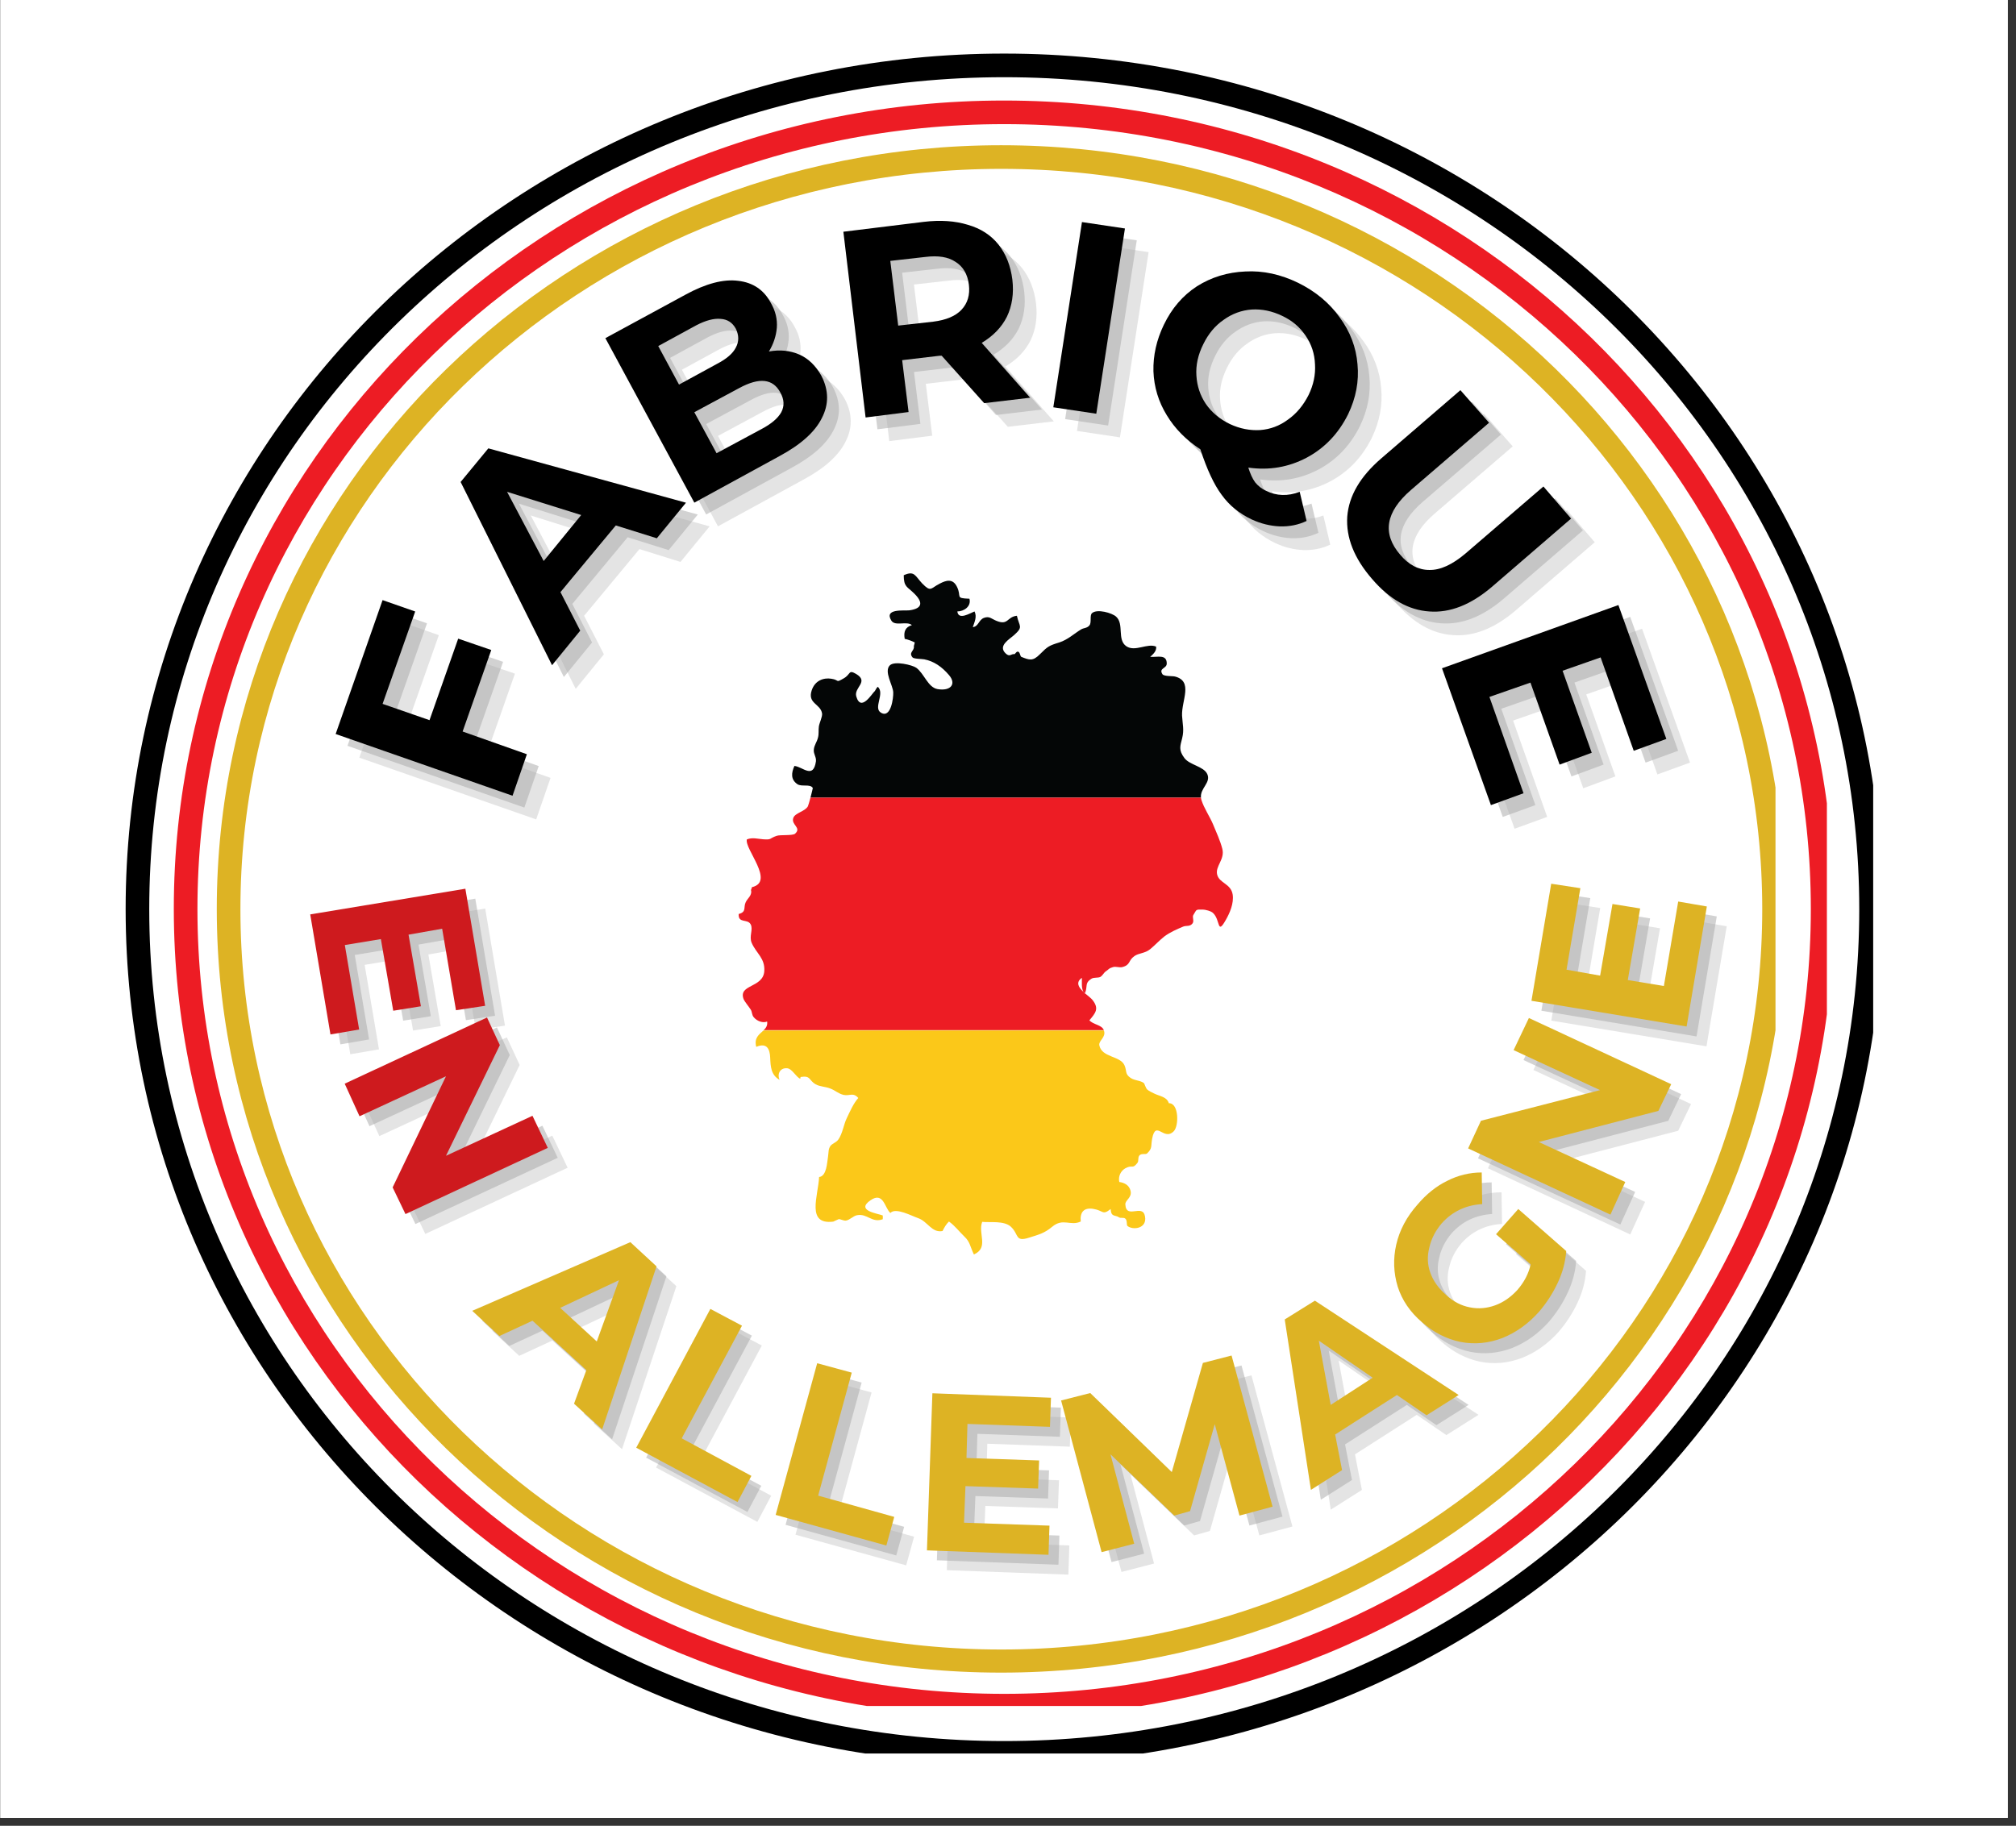 <svg xmlns="http://www.w3.org/2000/svg" xmlns:xlink="http://www.w3.org/1999/xlink" width="85" zoomAndPan="magnify" viewBox="0 0 63.75 57.75" height="77" preserveAspectRatio="xMidYMid meet" version="1.0"><rect x="0" y="0" width="63.75" height="57.75" fill="#333333" stroke="none"/><defs><g/><clipPath id="a0d5ad441e"><path d="M 0.012 0 L 63.488 0 L 63.488 57.5 L 0.012 57.5 Z M 0.012 0 " clip-rule="nonzero"/></clipPath><clipPath id="061c1dc5af"><path d="M 6.855 4.594 L 56.145 4.594 L 56.145 53 L 6.855 53 Z M 6.855 4.594 " clip-rule="nonzero"/></clipPath><clipPath id="cfd3565c52"><path d="M 31.656 4.594 C 17.961 4.594 6.855 15.41 6.855 28.75 C 6.855 42.09 17.961 52.906 31.656 52.906 C 45.355 52.906 56.457 42.09 56.457 28.75 C 56.457 15.41 45.355 4.594 31.656 4.594 Z M 31.656 4.594 " clip-rule="nonzero"/></clipPath><clipPath id="73b7cf898b"><path d="M 25 18.035 L 39 18.035 L 39 26 L 25 26 Z M 25 18.035 " clip-rule="nonzero"/></clipPath><clipPath id="239911d564"><path d="M 23.336 25 L 39 25 L 39 33 L 23.336 33 Z M 23.336 25 " clip-rule="nonzero"/></clipPath><clipPath id="22f80f31bf"><path d="M 23.336 28 L 24 28 L 24 29 L 23.336 29 Z M 23.336 28 " clip-rule="nonzero"/></clipPath><clipPath id="01c6bc8ade"><path d="M 23.336 32 L 38 32 L 38 39.691 L 23.336 39.691 Z M 23.336 32 " clip-rule="nonzero"/></clipPath><clipPath id="9f133d2e56"><path d="M 5.496 3.18 L 57.77 3.18 L 57.77 53.961 L 5.496 53.961 Z M 5.496 3.18 " clip-rule="nonzero"/></clipPath><clipPath id="30806c8b7b"><path d="M 31.746 3.18 C 17.25 3.18 5.496 14.625 5.496 28.746 C 5.496 42.863 17.25 54.309 31.746 54.309 C 46.242 54.309 57.992 42.863 57.992 28.746 C 57.992 14.625 46.242 3.18 31.746 3.18 Z M 31.746 3.18 " clip-rule="nonzero"/></clipPath><clipPath id="2a9ee21461"><path d="M 3.973 1.695 L 59.234 1.695 L 59.234 55.465 L 3.973 55.465 Z M 3.973 1.695 " clip-rule="nonzero"/></clipPath><clipPath id="6012ab3a78"><path d="M 31.75 1.695 C 16.41 1.695 3.973 13.809 3.973 28.75 C 3.973 43.691 16.41 55.801 31.75 55.801 C 47.09 55.801 59.523 43.691 59.523 28.75 C 59.523 13.809 47.09 1.695 31.75 1.695 Z M 31.75 1.695 " clip-rule="nonzero"/></clipPath></defs><g clip-path="url(#a0d5ad441e)"><path fill="#ffffff" d="M 0.012 0 L 63.488 0 L 63.488 57.5 L 0.012 57.5 Z M 0.012 0 " fill-opacity="1" fill-rule="nonzero"/><path fill="#ffffff" d="M 0.012 0 L 63.488 0 L 63.488 57.5 L 0.012 57.5 Z M 0.012 0 " fill-opacity="1" fill-rule="nonzero"/></g><g clip-path="url(#061c1dc5af)"><g clip-path="url(#cfd3565c52)"><path stroke-linecap="butt" transform="matrix(0.747, 0, 0, 0.747, 6.857, 4.594)" fill="none" stroke-linejoin="miter" d="M 33.209 0 C 14.87 0 -0.002 14.484 -0.002 32.348 C -0.002 50.211 14.87 64.696 33.209 64.696 C 51.554 64.696 66.42 50.211 66.42 32.348 C 66.42 14.484 51.554 0 33.209 0 Z M 33.209 0 " stroke="#ddb324" stroke-width="2" stroke-opacity="1" stroke-miterlimit="4"/></g></g><g fill="#a6a6a6" fill-opacity="0.502"><g transform="translate(16.347, 26.2)"><g><path d="M -3.875 -3.562 L -2.391 -3.047 L -1.484 -5.625 L -0.438 -5.266 L -1.344 -2.688 L 0.688 -1.969 L 0.234 -0.656 L -5.359 -2.609 L -3.875 -6.844 L -2.844 -6.484 Z M -3.875 -3.562 "/></g></g></g><g fill="#a6a6a6" fill-opacity="0.502"><g transform="translate(17.878, 21.353)"><g><path d="M 1.969 -4.359 L 0.219 -2.25 L 0.844 -1.031 L -0.047 0.062 L -2.938 -5.734 L -2.062 -6.797 L 4.188 -5.078 L 3.266 -3.953 Z M 0.875 -4.688 L -1.469 -5.422 L -0.312 -3.234 Z M 0.875 -4.688 "/></g></g></g><g fill="#a6a6a6" fill-opacity="0.502"><g transform="translate(21.705, 16.601)"><g><path d="M 2.984 -5.109 C 3.328 -5.172 3.645 -5.141 3.938 -5.016 C 4.227 -4.891 4.461 -4.664 4.641 -4.344 C 4.879 -3.883 4.883 -3.438 4.656 -3 C 4.438 -2.562 3.988 -2.16 3.312 -1.797 L 0.625 -0.328 L -2.188 -5.531 L 0.344 -6.906 C 0.988 -7.258 1.547 -7.406 2.016 -7.344 C 2.484 -7.289 2.828 -7.055 3.047 -6.641 C 3.191 -6.391 3.254 -6.129 3.234 -5.859 C 3.211 -5.598 3.129 -5.348 2.984 -5.109 Z M -0.516 -5.281 L 0.141 -4.062 L 1.344 -4.719 C 1.645 -4.875 1.844 -5.047 1.938 -5.234 C 2.039 -5.422 2.039 -5.617 1.938 -5.828 C 1.832 -6.023 1.672 -6.129 1.453 -6.141 C 1.242 -6.16 0.988 -6.094 0.688 -5.938 Z M 2.75 -2.656 C 3.062 -2.82 3.27 -3 3.375 -3.188 C 3.477 -3.383 3.469 -3.594 3.344 -3.812 C 3.113 -4.25 2.68 -4.297 2.047 -3.953 L 0.625 -3.188 L 1.328 -1.891 Z M 2.75 -2.656 "/></g></g></g><g fill="#a6a6a6" fill-opacity="0.502"><g transform="translate(27.043, 13.657)"><g><path d="M 4.453 -0.531 L 3.109 -2.031 L 3.047 -2.031 L 1.859 -1.891 L 2.062 -0.25 L 0.703 -0.078 L 0 -5.953 L 2.547 -6.266 C 3.066 -6.328 3.531 -6.297 3.938 -6.172 C 4.344 -6.055 4.664 -5.848 4.906 -5.547 C 5.145 -5.242 5.289 -4.875 5.344 -4.438 C 5.395 -4 5.336 -3.609 5.172 -3.266 C 5.004 -2.93 4.738 -2.656 4.375 -2.438 L 5.906 -0.703 Z M 3.969 -4.281 C 3.926 -4.613 3.785 -4.852 3.547 -5 C 3.316 -5.156 3 -5.207 2.594 -5.156 L 1.484 -5.031 L 1.734 -2.984 L 2.844 -3.109 C 3.25 -3.16 3.547 -3.285 3.734 -3.484 C 3.93 -3.691 4.008 -3.957 3.969 -4.281 Z M 3.969 -4.281 "/></g></g></g><g fill="#a6a6a6" fill-opacity="0.502"><g transform="translate(32.994, 13.148)"><g><path d="M 1.594 -5.75 L 2.953 -5.547 L 2.047 0.312 L 0.688 0.109 Z M 1.594 -5.75 "/></g></g></g><g fill="#a6a6a6" fill-opacity="0.502"><g transform="translate(35.582, 13.18)"><g><path d="M 6.109 3.672 C 5.848 3.797 5.566 3.852 5.266 3.844 C 4.961 3.832 4.664 3.758 4.375 3.625 C 3.977 3.438 3.66 3.176 3.422 2.844 C 3.18 2.52 2.957 2.039 2.75 1.406 C 2.301 1.113 1.945 0.754 1.688 0.328 C 1.426 -0.098 1.285 -0.562 1.266 -1.062 C 1.254 -1.562 1.363 -2.051 1.594 -2.531 C 1.844 -3.051 2.191 -3.457 2.641 -3.75 C 3.098 -4.039 3.609 -4.195 4.172 -4.219 C 4.734 -4.25 5.289 -4.129 5.844 -3.859 C 6.395 -3.586 6.832 -3.223 7.156 -2.766 C 7.488 -2.316 7.676 -1.82 7.719 -1.281 C 7.77 -0.75 7.672 -0.223 7.422 0.297 C 7.117 0.91 6.68 1.367 6.109 1.672 C 5.535 1.973 4.922 2.078 4.266 1.984 C 4.328 2.18 4.398 2.336 4.484 2.453 C 4.578 2.566 4.691 2.656 4.828 2.719 C 5.16 2.883 5.516 2.895 5.891 2.75 Z M 2.844 -1.922 C 2.676 -1.586 2.602 -1.254 2.625 -0.922 C 2.645 -0.598 2.742 -0.301 2.922 -0.031 C 3.109 0.238 3.363 0.453 3.688 0.609 C 4 0.754 4.316 0.816 4.641 0.797 C 4.961 0.773 5.254 0.664 5.516 0.469 C 5.785 0.281 6.004 0.02 6.172 -0.312 C 6.328 -0.633 6.395 -0.957 6.375 -1.281 C 6.363 -1.613 6.266 -1.914 6.078 -2.188 C 5.898 -2.457 5.656 -2.664 5.344 -2.812 C 5.02 -2.969 4.695 -3.035 4.375 -3.016 C 4.051 -2.992 3.754 -2.883 3.484 -2.688 C 3.211 -2.5 3 -2.242 2.844 -1.922 Z M 2.844 -1.922 "/></g></g></g><g fill="#a6a6a6" fill-opacity="0.502"><g transform="translate(41.649, 16.074)"><g><path d="M 2.109 2.609 C 1.547 1.961 1.285 1.305 1.328 0.641 C 1.379 -0.016 1.738 -0.629 2.406 -1.203 L 4.906 -3.359 L 5.812 -2.328 L 3.344 -0.203 C 2.539 0.492 2.426 1.176 3 1.844 C 3.27 2.164 3.578 2.328 3.922 2.328 C 4.266 2.336 4.645 2.164 5.062 1.812 L 7.531 -0.312 L 8.406 0.703 L 5.906 2.859 C 5.238 3.43 4.578 3.691 3.922 3.641 C 3.266 3.598 2.66 3.254 2.109 2.609 Z M 2.109 2.609 "/></g></g></g><g fill="#a6a6a6" fill-opacity="0.502"><g transform="translate(45.739, 20.856)"><g><path d="M 2.812 4.609 L 1.781 4.984 L 0.234 0.656 L 5.812 -1.344 L 7.328 2.891 L 6.297 3.266 L 5.25 0.312 L 4.047 0.734 L 4.969 3.328 L 3.953 3.703 L 3.031 1.109 L 1.734 1.562 Z M 2.812 4.609 "/></g></g></g><g fill="#a6a6a6" fill-opacity="0.302"><g transform="translate(16.721, 26.574)"><g><path d="M -3.875 -3.562 L -2.391 -3.047 L -1.484 -5.625 L -0.438 -5.266 L -1.344 -2.688 L 0.688 -1.969 L 0.234 -0.656 L -5.359 -2.609 L -3.875 -6.844 L -2.844 -6.484 Z M -3.875 -3.562 "/></g></g></g><g fill="#a6a6a6" fill-opacity="0.302"><g transform="translate(18.252, 21.727)"><g><path d="M 1.969 -4.359 L 0.219 -2.25 L 0.844 -1.031 L -0.047 0.062 L -2.938 -5.734 L -2.062 -6.797 L 4.188 -5.078 L 3.266 -3.953 Z M 0.875 -4.688 L -1.469 -5.422 L -0.312 -3.234 Z M 0.875 -4.688 "/></g></g></g><g fill="#a6a6a6" fill-opacity="0.302"><g transform="translate(22.079, 16.976)"><g><path d="M 2.984 -5.109 C 3.328 -5.172 3.645 -5.141 3.938 -5.016 C 4.227 -4.891 4.461 -4.664 4.641 -4.344 C 4.879 -3.883 4.883 -3.438 4.656 -3 C 4.438 -2.562 3.988 -2.16 3.312 -1.797 L 0.625 -0.328 L -2.188 -5.531 L 0.344 -6.906 C 0.988 -7.258 1.547 -7.406 2.016 -7.344 C 2.484 -7.289 2.828 -7.055 3.047 -6.641 C 3.191 -6.391 3.254 -6.129 3.234 -5.859 C 3.211 -5.598 3.129 -5.348 2.984 -5.109 Z M -0.516 -5.281 L 0.141 -4.062 L 1.344 -4.719 C 1.645 -4.875 1.844 -5.047 1.938 -5.234 C 2.039 -5.422 2.039 -5.617 1.938 -5.828 C 1.832 -6.023 1.672 -6.129 1.453 -6.141 C 1.242 -6.16 0.988 -6.094 0.688 -5.938 Z M 2.75 -2.656 C 3.062 -2.82 3.27 -3 3.375 -3.188 C 3.477 -3.383 3.469 -3.594 3.344 -3.812 C 3.113 -4.25 2.68 -4.297 2.047 -3.953 L 0.625 -3.188 L 1.328 -1.891 Z M 2.75 -2.656 "/></g></g></g><g fill="#a6a6a6" fill-opacity="0.302"><g transform="translate(27.417, 14.031)"><g><path d="M 4.453 -0.531 L 3.109 -2.031 L 3.047 -2.031 L 1.859 -1.891 L 2.062 -0.25 L 0.703 -0.078 L 0 -5.953 L 2.547 -6.266 C 3.066 -6.328 3.531 -6.297 3.938 -6.172 C 4.344 -6.055 4.664 -5.848 4.906 -5.547 C 5.145 -5.242 5.289 -4.875 5.344 -4.438 C 5.395 -4 5.336 -3.609 5.172 -3.266 C 5.004 -2.93 4.738 -2.656 4.375 -2.438 L 5.906 -0.703 Z M 3.969 -4.281 C 3.926 -4.613 3.785 -4.852 3.547 -5 C 3.316 -5.156 3 -5.207 2.594 -5.156 L 1.484 -5.031 L 1.734 -2.984 L 2.844 -3.109 C 3.25 -3.16 3.547 -3.285 3.734 -3.484 C 3.93 -3.691 4.008 -3.957 3.969 -4.281 Z M 3.969 -4.281 "/></g></g></g><g fill="#a6a6a6" fill-opacity="0.302"><g transform="translate(33.368, 13.522)"><g><path d="M 1.594 -5.75 L 2.953 -5.547 L 2.047 0.312 L 0.688 0.109 Z M 1.594 -5.75 "/></g></g></g><g fill="#a6a6a6" fill-opacity="0.302"><g transform="translate(35.956, 13.555)"><g><path d="M 6.109 3.672 C 5.848 3.797 5.566 3.852 5.266 3.844 C 4.961 3.832 4.664 3.758 4.375 3.625 C 3.977 3.438 3.66 3.176 3.422 2.844 C 3.18 2.52 2.957 2.039 2.75 1.406 C 2.301 1.113 1.945 0.754 1.688 0.328 C 1.426 -0.098 1.285 -0.562 1.266 -1.062 C 1.254 -1.562 1.363 -2.051 1.594 -2.531 C 1.844 -3.051 2.191 -3.457 2.641 -3.75 C 3.098 -4.039 3.609 -4.195 4.172 -4.219 C 4.734 -4.25 5.289 -4.129 5.844 -3.859 C 6.395 -3.586 6.832 -3.223 7.156 -2.766 C 7.488 -2.316 7.676 -1.82 7.719 -1.281 C 7.77 -0.75 7.672 -0.223 7.422 0.297 C 7.117 0.91 6.68 1.367 6.109 1.672 C 5.535 1.973 4.922 2.078 4.266 1.984 C 4.328 2.18 4.398 2.336 4.484 2.453 C 4.578 2.566 4.691 2.656 4.828 2.719 C 5.16 2.883 5.516 2.895 5.891 2.75 Z M 2.844 -1.922 C 2.676 -1.586 2.602 -1.254 2.625 -0.922 C 2.645 -0.598 2.742 -0.301 2.922 -0.031 C 3.109 0.238 3.363 0.453 3.688 0.609 C 4 0.754 4.316 0.816 4.641 0.797 C 4.961 0.773 5.254 0.664 5.516 0.469 C 5.785 0.281 6.004 0.02 6.172 -0.312 C 6.328 -0.633 6.395 -0.957 6.375 -1.281 C 6.363 -1.613 6.266 -1.914 6.078 -2.188 C 5.898 -2.457 5.656 -2.664 5.344 -2.812 C 5.02 -2.969 4.695 -3.035 4.375 -3.016 C 4.051 -2.992 3.754 -2.883 3.484 -2.688 C 3.211 -2.5 3 -2.242 2.844 -1.922 Z M 2.844 -1.922 "/></g></g></g><g fill="#a6a6a6" fill-opacity="0.302"><g transform="translate(42.023, 16.448)"><g><path d="M 2.109 2.609 C 1.547 1.961 1.285 1.305 1.328 0.641 C 1.379 -0.016 1.738 -0.629 2.406 -1.203 L 4.906 -3.359 L 5.812 -2.328 L 3.344 -0.203 C 2.539 0.492 2.426 1.176 3 1.844 C 3.27 2.164 3.578 2.328 3.922 2.328 C 4.266 2.336 4.645 2.164 5.062 1.812 L 7.531 -0.312 L 8.406 0.703 L 5.906 2.859 C 5.238 3.43 4.578 3.691 3.922 3.641 C 3.266 3.598 2.66 3.254 2.109 2.609 Z M 2.109 2.609 "/></g></g></g><g fill="#a6a6a6" fill-opacity="0.302"><g transform="translate(46.113, 21.23)"><g><path d="M 2.812 4.609 L 1.781 4.984 L 0.234 0.656 L 5.812 -1.344 L 7.328 2.891 L 6.297 3.266 L 5.25 0.312 L 4.047 0.734 L 4.969 3.328 L 3.953 3.703 L 3.031 1.109 L 1.734 1.562 Z M 2.812 4.609 "/></g></g></g><g fill="#000000" fill-opacity="1"><g transform="translate(15.973, 25.826)"><g><path d="M -3.875 -3.562 L -2.391 -3.047 L -1.484 -5.625 L -0.438 -5.266 L -1.344 -2.688 L 0.688 -1.969 L 0.234 -0.656 L -5.359 -2.609 L -3.875 -6.844 L -2.844 -6.484 Z M -3.875 -3.562 "/></g></g></g><g fill="#000000" fill-opacity="1"><g transform="translate(17.504, 20.979)"><g><path d="M 1.969 -4.359 L 0.219 -2.25 L 0.844 -1.031 L -0.047 0.062 L -2.938 -5.734 L -2.062 -6.797 L 4.188 -5.078 L 3.266 -3.953 Z M 0.875 -4.688 L -1.469 -5.422 L -0.312 -3.234 Z M 0.875 -4.688 "/></g></g></g><g fill="#000000" fill-opacity="1"><g transform="translate(21.331, 16.227)"><g><path d="M 2.984 -5.109 C 3.328 -5.172 3.645 -5.141 3.938 -5.016 C 4.227 -4.891 4.461 -4.664 4.641 -4.344 C 4.879 -3.883 4.883 -3.438 4.656 -3 C 4.438 -2.562 3.988 -2.16 3.312 -1.797 L 0.625 -0.328 L -2.188 -5.531 L 0.344 -6.906 C 0.988 -7.258 1.547 -7.406 2.016 -7.344 C 2.484 -7.289 2.828 -7.055 3.047 -6.641 C 3.191 -6.391 3.254 -6.129 3.234 -5.859 C 3.211 -5.598 3.129 -5.348 2.984 -5.109 Z M -0.516 -5.281 L 0.141 -4.062 L 1.344 -4.719 C 1.645 -4.875 1.844 -5.047 1.938 -5.234 C 2.039 -5.422 2.039 -5.617 1.938 -5.828 C 1.832 -6.023 1.672 -6.129 1.453 -6.141 C 1.242 -6.16 0.988 -6.094 0.688 -5.938 Z M 2.75 -2.656 C 3.062 -2.82 3.27 -3 3.375 -3.188 C 3.477 -3.383 3.469 -3.594 3.344 -3.812 C 3.113 -4.25 2.68 -4.297 2.047 -3.953 L 0.625 -3.188 L 1.328 -1.891 Z M 2.75 -2.656 "/></g></g></g><g fill="#000000" fill-opacity="1"><g transform="translate(26.669, 13.283)"><g><path d="M 4.453 -0.531 L 3.109 -2.031 L 3.047 -2.031 L 1.859 -1.891 L 2.062 -0.25 L 0.703 -0.078 L 0 -5.953 L 2.547 -6.266 C 3.066 -6.328 3.531 -6.297 3.938 -6.172 C 4.344 -6.055 4.664 -5.848 4.906 -5.547 C 5.145 -5.242 5.289 -4.875 5.344 -4.438 C 5.395 -4 5.336 -3.609 5.172 -3.266 C 5.004 -2.93 4.738 -2.656 4.375 -2.438 L 5.906 -0.703 Z M 3.969 -4.281 C 3.926 -4.613 3.785 -4.852 3.547 -5 C 3.316 -5.156 3 -5.207 2.594 -5.156 L 1.484 -5.031 L 1.734 -2.984 L 2.844 -3.109 C 3.25 -3.16 3.547 -3.285 3.734 -3.484 C 3.93 -3.691 4.008 -3.957 3.969 -4.281 Z M 3.969 -4.281 "/></g></g></g><g fill="#000000" fill-opacity="1"><g transform="translate(32.62, 12.774)"><g><path d="M 1.594 -5.75 L 2.953 -5.547 L 2.047 0.312 L 0.688 0.109 Z M 1.594 -5.75 "/></g></g></g><g fill="#000000" fill-opacity="1"><g transform="translate(35.208, 12.806)"><g><path d="M 6.109 3.672 C 5.848 3.797 5.566 3.852 5.266 3.844 C 4.961 3.832 4.664 3.758 4.375 3.625 C 3.977 3.438 3.66 3.176 3.422 2.844 C 3.18 2.52 2.957 2.039 2.75 1.406 C 2.301 1.113 1.945 0.754 1.688 0.328 C 1.426 -0.098 1.285 -0.562 1.266 -1.062 C 1.254 -1.562 1.363 -2.051 1.594 -2.531 C 1.844 -3.051 2.191 -3.457 2.641 -3.75 C 3.098 -4.039 3.609 -4.195 4.172 -4.219 C 4.734 -4.25 5.289 -4.129 5.844 -3.859 C 6.395 -3.586 6.832 -3.223 7.156 -2.766 C 7.488 -2.316 7.676 -1.82 7.719 -1.281 C 7.77 -0.75 7.672 -0.223 7.422 0.297 C 7.117 0.91 6.68 1.367 6.109 1.672 C 5.535 1.973 4.922 2.078 4.266 1.984 C 4.328 2.18 4.398 2.336 4.484 2.453 C 4.578 2.566 4.691 2.656 4.828 2.719 C 5.16 2.883 5.516 2.895 5.891 2.75 Z M 2.844 -1.922 C 2.676 -1.586 2.602 -1.254 2.625 -0.922 C 2.645 -0.598 2.742 -0.301 2.922 -0.031 C 3.109 0.238 3.363 0.453 3.688 0.609 C 4 0.754 4.316 0.816 4.641 0.797 C 4.961 0.773 5.254 0.664 5.516 0.469 C 5.785 0.281 6.004 0.02 6.172 -0.312 C 6.328 -0.633 6.395 -0.957 6.375 -1.281 C 6.363 -1.613 6.266 -1.914 6.078 -2.188 C 5.898 -2.457 5.656 -2.664 5.344 -2.812 C 5.02 -2.969 4.695 -3.035 4.375 -3.016 C 4.051 -2.992 3.754 -2.883 3.484 -2.688 C 3.211 -2.5 3 -2.242 2.844 -1.922 Z M 2.844 -1.922 "/></g></g></g><g fill="#000000" fill-opacity="1"><g transform="translate(41.275, 15.7)"><g><path d="M 2.109 2.609 C 1.547 1.961 1.285 1.305 1.328 0.641 C 1.379 -0.016 1.738 -0.629 2.406 -1.203 L 4.906 -3.359 L 5.812 -2.328 L 3.344 -0.203 C 2.539 0.492 2.426 1.176 3 1.844 C 3.27 2.164 3.578 2.328 3.922 2.328 C 4.266 2.336 4.645 2.164 5.062 1.812 L 7.531 -0.312 L 8.406 0.703 L 5.906 2.859 C 5.238 3.43 4.578 3.691 3.922 3.641 C 3.266 3.598 2.66 3.254 2.109 2.609 Z M 2.109 2.609 "/></g></g></g><g fill="#000000" fill-opacity="1"><g transform="translate(45.365, 20.482)"><g><path d="M 2.812 4.609 L 1.781 4.984 L 0.234 0.656 L 5.812 -1.344 L 7.328 2.891 L 6.297 3.266 L 5.25 0.312 L 4.047 0.734 L 4.969 3.328 L 3.953 3.703 L 3.031 1.109 L 1.734 1.562 Z M 2.812 4.609 "/></g></g></g><g fill="#a6a6a6" fill-opacity="0.502"><g transform="translate(10.03, 28.659)"><g><path d="M 1.641 4.219 L 0.734 4.375 L 0.094 0.578 L 5 -0.234 L 5.625 3.469 L 4.703 3.609 L 4.266 1.031 L 3.203 1.219 L 3.594 3.484 L 2.719 3.625 L 2.328 1.359 L 1.188 1.547 Z M 1.641 4.219 "/></g></g></g><g fill="#a6a6a6" fill-opacity="0.502"><g transform="translate(10.964, 34.06)"><g><path d="M 6.672 2.562 L 2.172 4.656 L 1.766 3.812 L 3.453 0.297 L 0.719 1.562 L 0.25 0.531 L 4.75 -1.562 L 5.156 -0.688 L 3.453 2.812 L 6.188 1.547 Z M 6.672 2.562 "/></g></g></g><g fill="#a6a6a6" fill-opacity="0.502"><g transform="translate(13.84, 39.669)"><g/></g></g><g fill="#a6a6a6" fill-opacity="0.502"><g transform="translate(15.293, 41.823)"><g><path d="M 3.562 1.828 L 1.859 0.266 L 0.812 0.75 L -0.047 -0.047 L 4.953 -2.219 L 5.781 -1.453 L 4.062 3.703 L 3.172 2.891 Z M 3.891 0.922 L 4.594 -1.016 L 2.734 -0.141 Z M 3.891 0.922 "/></g></g></g><g fill="#a6a6a6" fill-opacity="0.502"><g transform="translate(19.901, 45.825)"><g><path d="M 2.875 -4.109 L 3.875 -3.578 L 1.969 -0.016 L 4.172 1.172 L 3.734 2 L 0.531 0.281 Z M 2.875 -4.109 "/></g></g></g><g fill="#a6a6a6" fill-opacity="0.502"><g transform="translate(24.263, 48.075)"><g><path d="M 1.891 -4.641 L 2.984 -4.344 L 1.922 -0.453 L 4.328 0.219 L 4.078 1.125 L 0.578 0.156 Z M 1.891 -4.641 "/></g></g></g><g fill="#a6a6a6" fill-opacity="0.502"><g transform="translate(29.032, 49.337)"><g><path d="M 4.469 -0.766 L 4.438 0.156 L 0.594 0.016 L 0.766 -4.953 L 4.516 -4.812 L 4.484 -3.891 L 1.875 -3.984 L 1.844 -2.906 L 4.141 -2.828 L 4.109 -1.938 L 1.812 -2.016 L 1.766 -0.859 Z M 4.469 -0.766 "/></g></g></g><g fill="#a6a6a6" fill-opacity="0.502"><g transform="translate(34.571, 49.565)"><g><path d="M 4.938 -1.312 L 4.156 -4.203 L 3.375 -1.453 L 2.875 -1.312 L 0.859 -3.25 L 1.609 -0.422 L 0.578 -0.156 L -0.703 -4.953 L 0.219 -5.188 L 2.797 -2.688 L 3.781 -6.141 L 4.688 -6.375 L 5.984 -1.594 Z M 4.938 -1.312 "/></g></g></g><g fill="#a6a6a6" fill-opacity="0.502"><g transform="translate(41.814, 47.407)"><g><path d="M 2.672 -2.969 L 0.719 -1.719 L 0.938 -0.594 L -0.047 0.031 L -0.875 -5.359 L 0.078 -5.953 L 4.625 -2.969 L 3.609 -2.328 Z M 1.906 -3.516 L 0.203 -4.688 L 0.578 -2.656 Z M 1.906 -3.516 "/></g></g></g><g fill="#a6a6a6" fill-opacity="0.502"><g transform="translate(46.95, 43.994)"><g><path d="M 0.672 -4.641 L 1.375 -5.438 L 2.891 -4.109 C 2.867 -3.773 2.781 -3.441 2.625 -3.109 C 2.469 -2.773 2.27 -2.469 2.031 -2.188 C 1.695 -1.812 1.312 -1.535 0.875 -1.359 C 0.438 -1.191 -0.004 -1.148 -0.453 -1.234 C -0.898 -1.328 -1.305 -1.535 -1.672 -1.859 C -2.047 -2.18 -2.301 -2.555 -2.438 -2.984 C -2.57 -3.422 -2.586 -3.863 -2.484 -4.312 C -2.379 -4.77 -2.156 -5.191 -1.812 -5.578 C -1.531 -5.91 -1.219 -6.16 -0.875 -6.328 C -0.531 -6.504 -0.164 -6.594 0.219 -6.594 L 0.234 -5.594 C -0.285 -5.562 -0.711 -5.359 -1.047 -4.984 C -1.242 -4.754 -1.375 -4.5 -1.438 -4.219 C -1.508 -3.945 -1.5 -3.68 -1.406 -3.422 C -1.312 -3.16 -1.145 -2.926 -0.906 -2.719 C -0.676 -2.508 -0.426 -2.379 -0.156 -2.328 C 0.113 -2.273 0.379 -2.297 0.641 -2.391 C 0.898 -2.484 1.133 -2.645 1.344 -2.875 C 1.562 -3.125 1.703 -3.395 1.766 -3.688 Z M 0.672 -4.641 "/></g></g></g><g fill="#a6a6a6" fill-opacity="0.502"><g transform="translate(50.988, 39.264)"><g><path d="M -2.328 -6.75 L 2.172 -4.656 L 1.766 -3.812 L -2.016 -2.828 L 0.719 -1.562 L 0.25 -0.531 L -4.25 -2.625 L -3.844 -3.5 L -0.078 -4.469 L -2.812 -5.734 Z M -2.328 -6.75 "/></g></g></g><g fill="#a6a6a6" fill-opacity="0.502"><g transform="translate(53.554, 33.361)"><g><path d="M -0.172 -4.531 L 0.734 -4.375 L 0.094 -0.578 L -4.812 -1.391 L -4.188 -5.094 L -3.266 -4.953 L -3.703 -2.375 L -2.641 -2.188 L -2.25 -4.453 L -1.375 -4.312 L -1.766 -2.047 L -0.625 -1.859 Z M -0.172 -4.531 "/></g></g></g><g fill="#a6a6a6" fill-opacity="0.302"><g transform="translate(10.343, 28.972)"><g><path d="M 1.641 4.219 L 0.734 4.375 L 0.094 0.578 L 5 -0.234 L 5.625 3.469 L 4.703 3.609 L 4.266 1.031 L 3.203 1.219 L 3.594 3.484 L 2.719 3.625 L 2.328 1.359 L 1.188 1.547 Z M 1.641 4.219 "/></g></g></g><g fill="#a6a6a6" fill-opacity="0.302"><g transform="translate(11.277, 34.374)"><g><path d="M 6.672 2.562 L 2.172 4.656 L 1.766 3.812 L 3.453 0.297 L 0.719 1.562 L 0.25 0.531 L 4.75 -1.562 L 5.156 -0.688 L 3.453 2.812 L 6.188 1.547 Z M 6.672 2.562 "/></g></g></g><g fill="#a6a6a6" fill-opacity="0.302"><g transform="translate(14.153, 39.983)"><g/></g></g><g fill="#a6a6a6" fill-opacity="0.302"><g transform="translate(15.607, 42.136)"><g><path d="M 3.562 1.828 L 1.859 0.266 L 0.812 0.75 L -0.047 -0.047 L 4.953 -2.219 L 5.781 -1.453 L 4.062 3.703 L 3.172 2.891 Z M 3.891 0.922 L 4.594 -1.016 L 2.734 -0.141 Z M 3.891 0.922 "/></g></g></g><g fill="#a6a6a6" fill-opacity="0.302"><g transform="translate(20.215, 46.138)"><g><path d="M 2.875 -4.109 L 3.875 -3.578 L 1.969 -0.016 L 4.172 1.172 L 3.734 2 L 0.531 0.281 Z M 2.875 -4.109 "/></g></g></g><g fill="#a6a6a6" fill-opacity="0.302"><g transform="translate(24.577, 48.388)"><g><path d="M 1.891 -4.641 L 2.984 -4.344 L 1.922 -0.453 L 4.328 0.219 L 4.078 1.125 L 0.578 0.156 Z M 1.891 -4.641 "/></g></g></g><g fill="#a6a6a6" fill-opacity="0.302"><g transform="translate(29.346, 49.65)"><g><path d="M 4.469 -0.766 L 4.438 0.156 L 0.594 0.016 L 0.766 -4.953 L 4.516 -4.812 L 4.484 -3.891 L 1.875 -3.984 L 1.844 -2.906 L 4.141 -2.828 L 4.109 -1.938 L 1.812 -2.016 L 1.766 -0.859 Z M 4.469 -0.766 "/></g></g></g><g fill="#a6a6a6" fill-opacity="0.302"><g transform="translate(34.885, 49.878)"><g><path d="M 4.938 -1.312 L 4.156 -4.203 L 3.375 -1.453 L 2.875 -1.312 L 0.859 -3.25 L 1.609 -0.422 L 0.578 -0.156 L -0.703 -4.953 L 0.219 -5.188 L 2.797 -2.688 L 3.781 -6.141 L 4.688 -6.375 L 5.984 -1.594 Z M 4.938 -1.312 "/></g></g></g><g fill="#a6a6a6" fill-opacity="0.302"><g transform="translate(42.128, 47.721)"><g><path d="M 2.672 -2.969 L 0.719 -1.719 L 0.938 -0.594 L -0.047 0.031 L -0.875 -5.359 L 0.078 -5.953 L 4.625 -2.969 L 3.609 -2.328 Z M 1.906 -3.516 L 0.203 -4.688 L 0.578 -2.656 Z M 1.906 -3.516 "/></g></g></g><g fill="#a6a6a6" fill-opacity="0.302"><g transform="translate(47.263, 44.307)"><g><path d="M 0.672 -4.641 L 1.375 -5.438 L 2.891 -4.109 C 2.867 -3.773 2.781 -3.441 2.625 -3.109 C 2.469 -2.773 2.27 -2.469 2.031 -2.188 C 1.695 -1.812 1.312 -1.535 0.875 -1.359 C 0.438 -1.191 -0.004 -1.148 -0.453 -1.234 C -0.898 -1.328 -1.305 -1.535 -1.672 -1.859 C -2.047 -2.18 -2.301 -2.555 -2.438 -2.984 C -2.57 -3.422 -2.586 -3.863 -2.484 -4.312 C -2.379 -4.77 -2.156 -5.191 -1.812 -5.578 C -1.531 -5.91 -1.219 -6.16 -0.875 -6.328 C -0.531 -6.504 -0.164 -6.594 0.219 -6.594 L 0.234 -5.594 C -0.285 -5.562 -0.711 -5.359 -1.047 -4.984 C -1.242 -4.754 -1.375 -4.5 -1.438 -4.219 C -1.508 -3.945 -1.5 -3.68 -1.406 -3.422 C -1.312 -3.16 -1.145 -2.926 -0.906 -2.719 C -0.676 -2.508 -0.426 -2.379 -0.156 -2.328 C 0.113 -2.273 0.379 -2.297 0.641 -2.391 C 0.898 -2.484 1.133 -2.645 1.344 -2.875 C 1.562 -3.125 1.703 -3.395 1.766 -3.688 Z M 0.672 -4.641 "/></g></g></g><g fill="#a6a6a6" fill-opacity="0.302"><g transform="translate(51.302, 39.578)"><g><path d="M -2.328 -6.75 L 2.172 -4.656 L 1.766 -3.812 L -2.016 -2.828 L 0.719 -1.562 L 0.25 -0.531 L -4.25 -2.625 L -3.844 -3.5 L -0.078 -4.469 L -2.812 -5.734 Z M -2.328 -6.75 "/></g></g></g><g fill="#a6a6a6" fill-opacity="0.302"><g transform="translate(53.868, 33.674)"><g><path d="M -0.172 -4.531 L 0.734 -4.375 L 0.094 -0.578 L -4.812 -1.391 L -4.188 -5.094 L -3.266 -4.953 L -3.703 -2.375 L -2.641 -2.188 L -2.25 -4.453 L -1.375 -4.312 L -1.766 -2.047 L -0.625 -1.859 Z M -0.172 -4.531 "/></g></g></g><g fill="#ce1a1e" fill-opacity="1"><g transform="translate(9.716, 28.345)"><g><path d="M 1.641 4.219 L 0.734 4.375 L 0.094 0.578 L 5 -0.234 L 5.625 3.469 L 4.703 3.609 L 4.266 1.031 L 3.203 1.219 L 3.594 3.484 L 2.719 3.625 L 2.328 1.359 L 1.188 1.547 Z M 1.641 4.219 "/></g></g></g><g fill="#ce1a1e" fill-opacity="1"><g transform="translate(10.65, 33.746)"><g><path d="M 6.672 2.562 L 2.172 4.656 L 1.766 3.812 L 3.453 0.297 L 0.719 1.562 L 0.25 0.531 L 4.75 -1.562 L 5.156 -0.688 L 3.453 2.812 L 6.188 1.547 Z M 6.672 2.562 "/></g></g></g><g fill="#ce1a1e" fill-opacity="1"><g transform="translate(13.526, 39.356)"><g/></g></g><g fill="#ddb324" fill-opacity="1"><g transform="translate(14.98, 41.509)"><g><path d="M 3.562 1.828 L 1.859 0.266 L 0.812 0.75 L -0.047 -0.047 L 4.953 -2.219 L 5.781 -1.453 L 4.062 3.703 L 3.172 2.891 Z M 3.891 0.922 L 4.594 -1.016 L 2.734 -0.141 Z M 3.891 0.922 "/></g></g></g><g fill="#ddb324" fill-opacity="1"><g transform="translate(19.588, 45.511)"><g><path d="M 2.875 -4.109 L 3.875 -3.578 L 1.969 -0.016 L 4.172 1.172 L 3.734 2 L 0.531 0.281 Z M 2.875 -4.109 "/></g></g></g><g fill="#ddb324" fill-opacity="1"><g transform="translate(23.95, 47.761)"><g><path d="M 1.891 -4.641 L 2.984 -4.344 L 1.922 -0.453 L 4.328 0.219 L 4.078 1.125 L 0.578 0.156 Z M 1.891 -4.641 "/></g></g></g><g fill="#ddb324" fill-opacity="1"><g transform="translate(28.718, 49.023)"><g><path d="M 4.469 -0.766 L 4.438 0.156 L 0.594 0.016 L 0.766 -4.953 L 4.516 -4.812 L 4.484 -3.891 L 1.875 -3.984 L 1.844 -2.906 L 4.141 -2.828 L 4.109 -1.938 L 1.812 -2.016 L 1.766 -0.859 Z M 4.469 -0.766 "/></g></g></g><g fill="#ddb324" fill-opacity="1"><g transform="translate(34.257, 49.251)"><g><path d="M 4.938 -1.312 L 4.156 -4.203 L 3.375 -1.453 L 2.875 -1.312 L 0.859 -3.25 L 1.609 -0.422 L 0.578 -0.156 L -0.703 -4.953 L 0.219 -5.188 L 2.797 -2.688 L 3.781 -6.141 L 4.688 -6.375 L 5.984 -1.594 Z M 4.938 -1.312 "/></g></g></g><g fill="#ddb324" fill-opacity="1"><g transform="translate(41.501, 47.094)"><g><path d="M 2.672 -2.969 L 0.719 -1.719 L 0.938 -0.594 L -0.047 0.031 L -0.875 -5.359 L 0.078 -5.953 L 4.625 -2.969 L 3.609 -2.328 Z M 1.906 -3.516 L 0.203 -4.688 L 0.578 -2.656 Z M 1.906 -3.516 "/></g></g></g><g fill="#ddb324" fill-opacity="1"><g transform="translate(46.636, 43.68)"><g><path d="M 0.672 -4.641 L 1.375 -5.438 L 2.891 -4.109 C 2.867 -3.773 2.781 -3.441 2.625 -3.109 C 2.469 -2.773 2.27 -2.469 2.031 -2.188 C 1.695 -1.812 1.312 -1.535 0.875 -1.359 C 0.438 -1.191 -0.004 -1.148 -0.453 -1.234 C -0.898 -1.328 -1.305 -1.535 -1.672 -1.859 C -2.047 -2.18 -2.301 -2.555 -2.438 -2.984 C -2.57 -3.422 -2.586 -3.863 -2.484 -4.312 C -2.379 -4.77 -2.156 -5.191 -1.812 -5.578 C -1.531 -5.91 -1.219 -6.16 -0.875 -6.328 C -0.531 -6.504 -0.164 -6.594 0.219 -6.594 L 0.234 -5.594 C -0.285 -5.562 -0.711 -5.359 -1.047 -4.984 C -1.242 -4.754 -1.375 -4.5 -1.438 -4.219 C -1.508 -3.945 -1.5 -3.68 -1.406 -3.422 C -1.312 -3.16 -1.145 -2.926 -0.906 -2.719 C -0.676 -2.508 -0.426 -2.379 -0.156 -2.328 C 0.113 -2.273 0.379 -2.297 0.641 -2.391 C 0.898 -2.484 1.133 -2.645 1.344 -2.875 C 1.562 -3.125 1.703 -3.395 1.766 -3.688 Z M 0.672 -4.641 "/></g></g></g><g fill="#ddb324" fill-opacity="1"><g transform="translate(50.675, 38.95)"><g><path d="M -2.328 -6.75 L 2.172 -4.656 L 1.766 -3.812 L -2.016 -2.828 L 0.719 -1.562 L 0.25 -0.531 L -4.25 -2.625 L -3.844 -3.5 L -0.078 -4.469 L -2.812 -5.734 Z M -2.328 -6.75 "/></g></g></g><g fill="#ddb324" fill-opacity="1"><g transform="translate(53.24, 33.047)"><g><path d="M -0.172 -4.531 L 0.734 -4.375 L 0.094 -0.578 L -4.812 -1.391 L -4.188 -5.094 L -3.266 -4.953 L -3.703 -2.375 L -2.641 -2.188 L -2.25 -4.453 L -1.375 -4.312 L -1.766 -2.047 L -0.625 -1.859 Z M -0.172 -4.531 "/></g></g></g><g clip-path="url(#73b7cf898b)"><path fill="#040606" d="M 38.176 24.484 C 38.062 24.238 37.617 24.199 37.453 23.977 C 37.262 23.719 37.32 23.602 37.383 23.348 C 37.449 23.078 37.395 22.914 37.379 22.637 C 37.359 22.156 37.742 21.547 37.152 21.398 C 37.07 21.379 36.805 21.398 36.758 21.324 C 36.633 21.129 36.895 21.152 36.895 20.988 C 36.895 20.684 36.602 20.793 36.371 20.777 C 36.465 20.691 36.578 20.594 36.559 20.453 C 36.285 20.332 35.895 20.629 35.617 20.441 C 35.316 20.234 35.555 19.738 35.293 19.504 C 35.164 19.387 34.691 19.25 34.531 19.395 C 34.453 19.465 34.523 19.684 34.453 19.777 C 34.379 19.875 34.273 19.855 34.184 19.91 C 33.965 20.043 33.766 20.234 33.5 20.32 C 33.168 20.422 33.129 20.449 32.887 20.691 C 32.66 20.922 32.551 20.879 32.297 20.777 C 32.258 20.762 32.258 20.629 32.195 20.613 C 32.133 20.598 32.105 20.699 32.07 20.691 C 31.98 20.676 31.934 20.789 31.809 20.676 C 31.539 20.43 31.918 20.223 32.07 20.086 C 32.367 19.82 32.234 19.828 32.156 19.477 C 31.836 19.512 31.887 19.793 31.508 19.637 C 31.352 19.574 31.289 19.48 31.117 19.543 C 30.945 19.605 30.945 19.82 30.762 19.836 C 30.812 19.684 30.902 19.508 30.816 19.34 C 30.676 19.395 30.305 19.629 30.273 19.34 C 30.484 19.34 30.719 19.18 30.656 18.938 C 30.188 18.922 30.418 18.879 30.262 18.562 C 30.129 18.289 29.918 18.355 29.715 18.461 C 29.422 18.609 29.441 18.742 29.16 18.453 C 28.938 18.219 28.922 18.039 28.578 18.195 C 28.578 18.566 28.688 18.555 28.898 18.762 C 29.191 19.043 29.184 19.246 28.758 19.305 C 28.594 19.324 27.941 19.238 28.188 19.633 C 28.309 19.82 28.672 19.633 28.836 19.773 C 28.633 19.832 28.566 19.977 28.609 20.207 C 28.715 20.23 28.824 20.27 28.926 20.32 C 28.926 20.348 28.895 20.43 28.898 20.445 C 28.922 20.586 28.723 20.633 28.855 20.793 C 28.895 20.844 29.156 20.84 29.227 20.855 C 29.531 20.914 29.785 21.09 30.008 21.352 C 30.254 21.637 30.062 21.867 29.648 21.797 C 29.34 21.742 29.227 21.305 28.973 21.121 C 28.852 21.035 28.293 20.898 28.141 21.043 C 27.941 21.234 28.238 21.676 28.246 21.898 C 28.254 22.074 28.172 22.742 27.852 22.539 C 27.609 22.387 27.988 21.934 27.758 21.723 C 27.711 21.758 27.68 21.844 27.66 21.863 C 27.586 21.918 27.227 22.539 27.078 22.031 C 26.992 21.746 27.492 21.566 27.07 21.316 C 26.82 21.172 26.91 21.328 26.68 21.457 C 26.41 21.613 26.555 21.508 26.289 21.469 C 26.055 21.43 25.773 21.516 25.668 21.836 C 25.527 22.258 25.949 22.258 25.996 22.57 C 26.008 22.672 25.914 22.859 25.895 22.973 C 25.875 23.102 25.902 23.207 25.863 23.344 C 25.824 23.488 25.746 23.57 25.734 23.715 C 25.723 23.859 25.82 23.945 25.801 24.086 C 25.715 24.652 25.387 24.254 25.121 24.227 C 25.02 24.453 25.004 24.656 25.211 24.801 C 25.348 24.898 25.621 24.785 25.703 24.926 C 25.703 24.93 25.668 25.082 25.629 25.23 L 37.977 25.23 C 37.945 24.93 38.301 24.758 38.176 24.484 " fill-opacity="1" fill-rule="nonzero"/></g><g clip-path="url(#239911d564)"><path fill="#ed1c24" d="M 25.547 25.504 C 25.457 25.668 25.141 25.711 25.086 25.871 C 25.008 26.094 25.359 26.176 25.141 26.371 C 25.062 26.438 24.668 26.398 24.559 26.438 C 24.312 26.523 24.418 26.566 24.133 26.547 C 23.965 26.535 23.793 26.48 23.617 26.551 C 23.539 26.855 24.516 27.891 23.777 28.062 L 23.754 28.156 C 23.777 28.34 23.645 28.402 23.582 28.535 C 23.5 28.703 23.617 28.844 23.359 28.91 C 23.34 29.219 23.637 29.051 23.738 29.238 C 23.824 29.402 23.68 29.617 23.77 29.824 C 23.914 30.156 24.199 30.309 24.168 30.723 C 24.129 31.25 23.344 31.133 23.512 31.598 C 23.543 31.68 23.695 31.859 23.742 31.938 C 23.785 32.008 23.773 32.102 23.832 32.172 C 23.938 32.301 24.121 32.367 24.258 32.312 C 24.277 32.434 24.223 32.516 24.148 32.586 L 34.906 32.586 L 34.902 32.578 C 34.836 32.414 34.574 32.414 34.449 32.273 C 34.637 32.047 34.77 31.906 34.543 31.625 C 34.5 31.57 34.402 31.5 34.309 31.418 L 34.309 31.43 C 34.289 31.414 34.273 31.395 34.262 31.375 C 34.113 31.238 34.004 31.074 34.211 30.93 C 34.215 31.074 34.191 31.258 34.262 31.375 C 34.277 31.391 34.293 31.406 34.309 31.418 C 34.402 31.188 34.293 31.098 34.508 30.961 C 34.594 30.902 34.723 30.945 34.805 30.895 C 34.871 30.848 34.914 30.758 34.965 30.727 C 35.074 30.656 35.047 30.633 35.195 30.59 C 35.285 30.562 35.398 30.613 35.488 30.59 C 35.758 30.52 35.668 30.387 35.871 30.242 C 36.016 30.141 36.203 30.16 36.371 30.023 C 36.527 29.895 36.664 29.742 36.824 29.617 C 37.004 29.484 37.211 29.395 37.414 29.309 C 37.516 29.266 37.625 29.32 37.711 29.207 C 37.77 29.129 37.691 29.008 37.738 28.938 C 37.848 28.773 37.789 28.766 38.035 28.77 C 38.109 28.77 38.297 28.816 38.359 28.879 C 38.594 29.098 38.484 29.59 38.758 29.105 C 38.891 28.875 39.02 28.574 38.98 28.297 C 38.926 27.945 38.555 27.941 38.488 27.66 C 38.426 27.395 38.738 27.184 38.652 26.848 C 38.586 26.59 38.461 26.32 38.359 26.074 C 38.258 25.832 38.07 25.559 37.992 25.305 C 37.984 25.281 37.98 25.254 37.977 25.23 L 25.629 25.23 C 25.594 25.359 25.559 25.48 25.547 25.504 " fill-opacity="1" fill-rule="nonzero"/></g><g clip-path="url(#22f80f31bf)"><path fill="#ed1c24" d="M 23.742 28.195 L 23.754 28.156 C 23.75 28.141 23.75 28.121 23.742 28.102 C 23.742 28.133 23.742 28.164 23.742 28.195 " fill-opacity="1" fill-rule="nonzero"/></g><path fill="#ed1c24" d="M 34.309 31.43 L 34.309 31.418 C 34.293 31.406 34.277 31.391 34.262 31.375 C 34.273 31.395 34.289 31.414 34.309 31.43 " fill-opacity="1" fill-rule="nonzero"/><g clip-path="url(#01c6bc8ade)"><path fill="#fbc819" d="M 23.914 33.113 C 24.262 32.965 24.344 33.199 24.355 33.453 C 24.367 33.738 24.379 34.004 24.652 34.156 C 24.57 33.973 24.664 33.773 24.887 33.789 C 25.051 33.801 25.164 34.062 25.305 34.121 C 25.309 34.102 25.312 34.082 25.316 34.066 C 25.648 34.012 25.566 34.168 25.793 34.297 C 25.93 34.375 26.098 34.367 26.254 34.43 C 26.41 34.488 26.516 34.598 26.68 34.633 C 26.867 34.672 26.98 34.543 27.141 34.73 C 26.988 34.898 26.871 35.172 26.777 35.367 C 26.68 35.562 26.645 35.855 26.508 36.047 C 26.445 36.137 26.301 36.18 26.258 36.25 C 26.188 36.355 26.207 36.434 26.184 36.586 C 26.152 36.781 26.141 37.203 25.902 37.23 C 25.871 37.836 25.488 38.746 26.348 38.641 C 26.367 38.637 26.496 38.57 26.523 38.562 C 26.562 38.555 26.68 38.617 26.746 38.609 C 26.875 38.59 26.977 38.461 27.102 38.438 C 27.426 38.375 27.566 38.691 27.914 38.566 C 27.918 38.523 27.918 38.488 27.914 38.445 C 27.734 38.379 27.055 38.293 27.527 37.965 C 27.941 37.68 27.977 38.219 28.156 38.367 C 28.324 38.184 28.828 38.461 29.035 38.531 C 29.336 38.637 29.465 39.004 29.805 38.938 C 29.859 38.828 29.922 38.719 30.008 38.637 C 30.191 38.766 30.348 38.973 30.496 39.113 C 30.676 39.281 30.676 39.43 30.797 39.68 C 31.281 39.461 30.918 39.016 31.059 38.648 C 31.305 38.676 31.746 38.602 31.965 38.801 C 32.23 39.047 32.086 39.297 32.551 39.145 C 32.848 39.051 33.027 39.008 33.27 38.805 C 33.617 38.512 33.848 38.793 34.176 38.637 C 34.145 38.34 34.277 38.188 34.574 38.238 C 34.898 38.289 34.855 38.453 35.121 38.242 C 35.137 38.508 35.258 38.418 35.391 38.508 C 35.438 38.539 35.535 38.5 35.586 38.547 C 35.652 38.602 35.617 38.746 35.652 38.777 C 35.82 38.918 36.281 38.867 36.207 38.473 C 36.133 38.062 35.617 38.578 35.586 38.102 C 35.574 37.957 35.805 37.887 35.75 37.664 C 35.707 37.488 35.559 37.41 35.395 37.387 C 35.355 37.219 35.434 37.039 35.586 36.953 C 35.812 36.828 35.805 36.996 35.969 36.781 C 36.016 36.723 35.973 36.602 36.035 36.543 C 36.102 36.473 36.227 36.527 36.273 36.484 C 36.449 36.316 36.387 36.262 36.434 36.012 C 36.555 35.406 36.801 36.113 37.121 35.777 C 37.281 35.609 37.281 34.887 36.961 34.895 C 36.902 34.691 36.664 34.672 36.5 34.59 C 36.438 34.559 36.32 34.508 36.27 34.453 C 36.234 34.418 36.184 34.266 36.176 34.262 C 36.059 34.168 35.891 34.188 35.75 34.094 C 35.562 33.965 35.641 33.875 35.555 33.688 C 35.414 33.391 34.836 33.453 34.762 33.059 C 34.738 32.918 34.98 32.809 34.91 32.602 L 24.133 32.602 C 24.004 32.723 23.84 32.828 23.914 33.113 " fill-opacity="1" fill-rule="nonzero"/></g><path fill="#fbc819" d="M 24.133 32.602 L 34.91 32.602 L 34.906 32.586 L 24.148 32.586 L 24.133 32.602 " fill-opacity="1" fill-rule="nonzero"/><g clip-path="url(#9f133d2e56)"><g clip-path="url(#30806c8b7b)"><path stroke-linecap="butt" transform="matrix(0.747, 0, 0, 0.747, 5.498, 3.181)" fill="none" stroke-linejoin="miter" d="M 35.15 -0.002 C 15.738 -0.002 -0.002 15.325 -0.002 34.235 C -0.002 53.139 15.738 68.465 35.15 68.465 C 54.561 68.465 70.296 53.139 70.296 34.235 C 70.296 15.325 54.561 -0.002 35.15 -0.002 Z M 35.15 -0.002 " stroke="#ed1c24" stroke-width="2" stroke-opacity="1" stroke-miterlimit="4"/></g></g><g clip-path="url(#2a9ee21461)"><g clip-path="url(#6012ab3a78)"><path stroke-linecap="butt" transform="matrix(0.747, 0, 0, 0.747, 3.974, 1.696)" fill="none" stroke-linejoin="miter" d="M 37.194 -0.001 C 16.653 -0.001 -0.002 16.22 -0.002 36.228 C -0.002 56.236 16.653 72.452 37.194 72.452 C 57.736 72.452 74.386 56.236 74.386 36.228 C 74.386 16.22 57.736 -0.001 37.194 -0.001 Z M 37.194 -0.001 " stroke="#000000" stroke-width="2" stroke-opacity="1" stroke-miterlimit="4"/></g></g></svg>